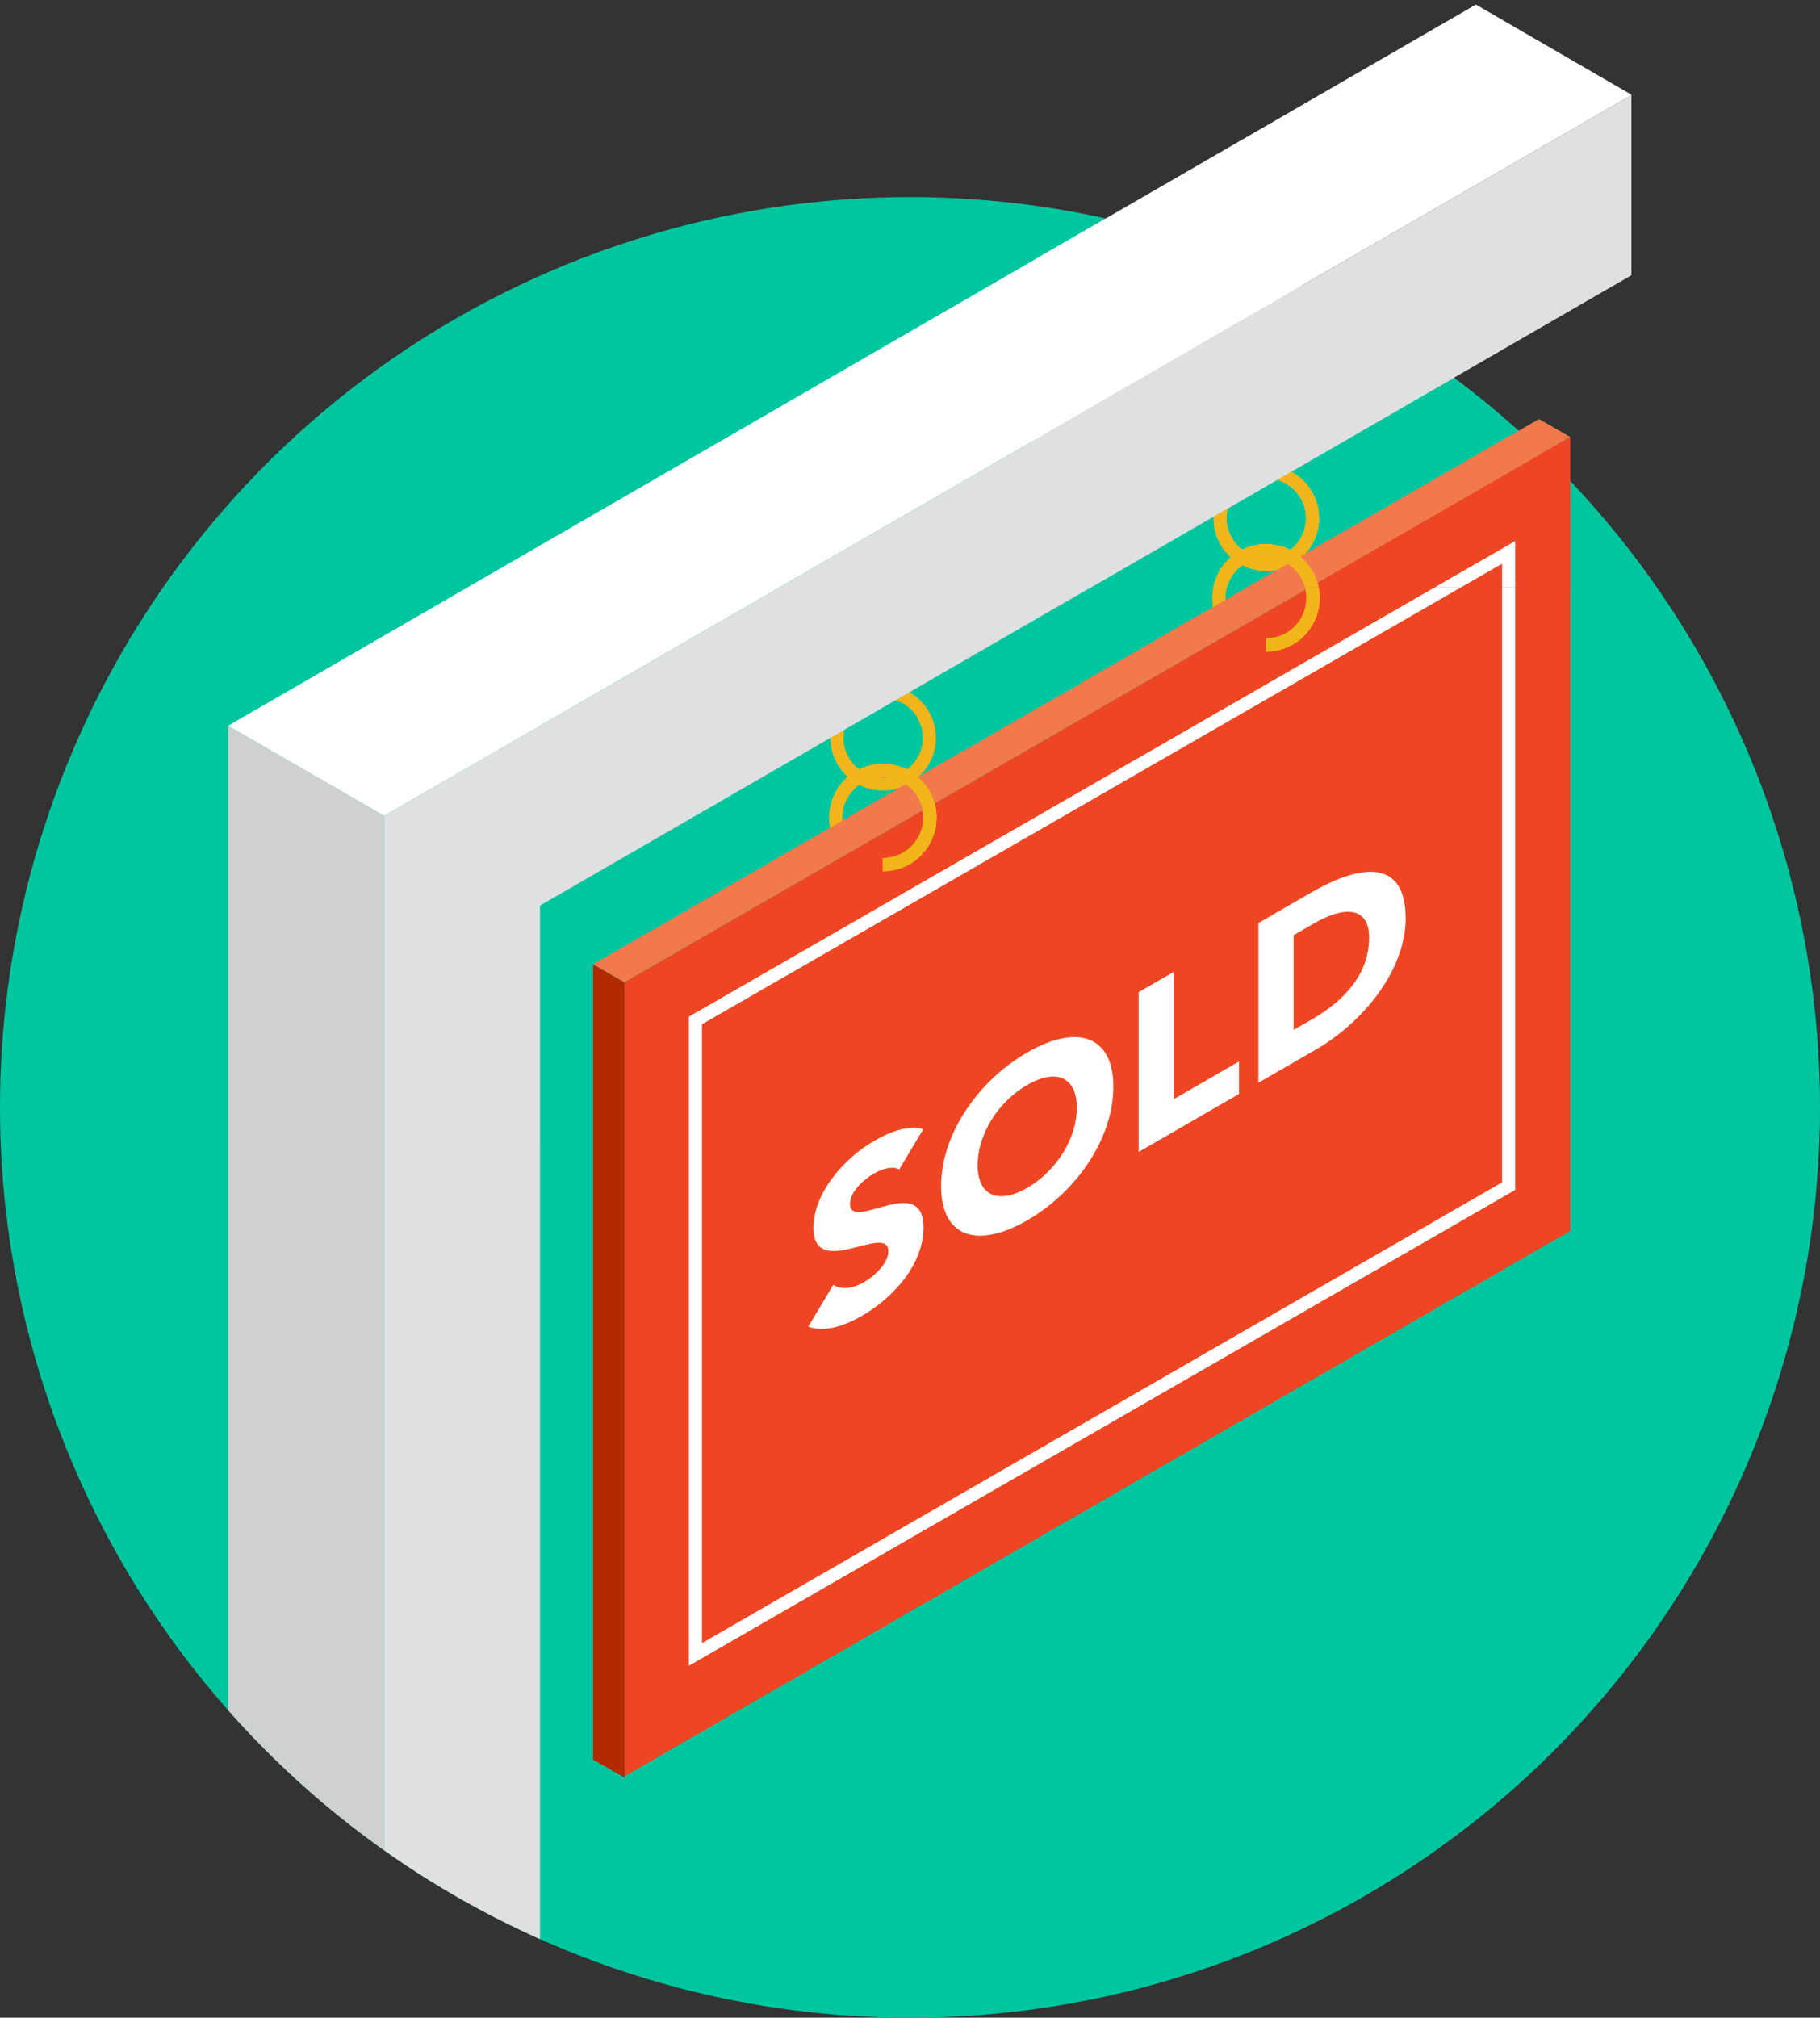 <?xml version="1.0" encoding="utf-8"?>
<!-- Generator: Adobe Illustrator 15.0.2, SVG Export Plug-In . SVG Version: 6.00 Build 0)  -->
<!DOCTYPE svg PUBLIC "-//W3C//DTD SVG 1.1//EN" "http://www.w3.org/Graphics/SVG/1.1/DTD/svg11.dtd">
<svg version="1.1" id="Layer_1" xmlns="http://www.w3.org/2000/svg" xmlns:xlink="http://www.w3.org/1999/xlink" x="0px" y="0px"
	 width="127px" height="140.747px" viewBox="0 0 127 140.747" enable-background="new 0 0 127 140.747" xml:space="preserve">
<rect x="0" y="0" width="127" height="140.747" fill="#333333" stroke="none"/>
<g>
	<circle fill="#00C6A0" cx="63.5" cy="77.249" r="63.5"/>
	<g>
		<defs>
			<circle id="SVGID_1_" cx="63.5" cy="77.249" r="63.5"/>
		</defs>
		<clipPath id="SVGID_2_">
			<use xlink:href="#SVGID_1_"  overflow="visible"/>
		</clipPath>
		<g clip-path="url(#SVGID_2_)">
			<g>
				<path fill="#F2B51B" d="M88.363,39.826c-2.029,0-3.683-1.652-3.683-3.681c0-2.03,1.653-3.68,3.683-3.68
					c2.028,0,3.681,1.65,3.681,3.68C92.044,38.174,90.392,39.826,88.363,39.826z M88.363,33.372c-1.528,0-2.773,1.244-2.773,2.773
					s1.245,2.773,2.773,2.773c1.526,0,2.771-1.244,2.771-2.773S89.89,33.372,88.363,33.372z"/>
			</g>
			<g>
				<path fill="#F2B51B" d="M61.625,55.148c-2.03,0-3.682-1.651-3.682-3.681s1.651-3.681,3.682-3.681c2.029,0,3.68,1.651,3.68,3.681
					S63.654,55.148,61.625,55.148z M61.625,48.694c-1.526,0-2.771,1.244-2.771,2.772s1.245,2.772,2.771,2.772
					c1.528,0,2.772-1.244,2.772-2.772S63.153,48.694,61.625,48.694z"/>
			</g>
			<g>
				<polygon fill="#CED0D1" points="15.922,163.957 26.801,170.232 26.801,56.917 15.922,50.623 				"/>
			</g>
			<g>
				<polygon fill="#FFFFFF" points="15.922,50.623 102.988,0.318 113.866,6.621 26.801,56.911 				"/>
			</g>
			<g>
				<polygon fill="#DFE0E1" points="113.84,6.636 37.681,50.629 37.68,50.629 37.68,50.614 37.667,50.623 26.801,56.911 
					26.801,56.92 26.801,170.232 37.681,163.952 37.68,63.17 113.84,19.2 				"/>
			</g>
			<g>
				<polygon fill="#EE4623" points="43.575,68.514 43.575,123.913 109.571,85.868 109.571,30.483 				"/>
			</g>
			<g>
				<path fill="#FFFFFF" d="M48.071,116.195V70.919l0.229-0.132l57.431-33.046v45.263l-0.229,0.132L48.071,116.195z M48.985,71.447
					v43.169l55.831-32.141V39.321L48.985,71.447z"/>
			</g>
			<g>
				<g>
					<path fill="#FFFFFF" d="M62.741,81.583c-0.393-0.277-1.18-0.06-1.778,0.287c-0.691,0.398-1.65,1.269-1.65,2.102
						c0,2.031,5.128-2.238,5.128,1.666c0,2.486-1.997,4.82-4.296,6.148c-1.431,0.824-2.689,1.125-3.743,0.76l1.747-2.928
						c0.504,0.369,1.322,0.291,2.139-0.181c0.804-0.464,1.7-1.361,1.7-2.146c0-2.047-5.224,2.07-5.224-1.645
						c0-2.375,2.061-4.809,4.249-6.072c1.258-0.727,2.469-1.094,3.413-0.805L62.741,81.583z"/>
				</g>
				<g>
					<path fill="#FFFFFF" d="M71.681,73.415c3.478-2.007,6.01-1.187,6.01,2.387c0,3.572-2.532,7.314-6.01,9.322
						c-3.477,2.009-6.01,1.188-6.01-2.385S68.204,75.424,71.681,73.415z M71.681,82.858c2.092-1.207,3.46-3.508,3.46-5.586
						s-1.368-2.799-3.46-1.59c-2.093,1.207-3.462,3.508-3.462,5.586S69.588,84.067,71.681,82.858z"/>
				</g>
				<g>
					<path fill="#FFFFFF" d="M79.457,69.209l2.454-1.417v8.877l4.547-2.625v2.266l-7.001,4.043V69.209z"/>
				</g>
				<g>
					<path fill="#FFFFFF" d="M87.812,64.385l3.682-2.125c3.587-2.071,6.592-2.279,6.592,1.797c0,3.604-2.943,7.238-6.262,9.155
						l-4.012,2.316V64.385z M90.267,71.844l1.274-0.735c2.282-1.316,3.996-3.172,3.996-5.706c0-2.187-1.746-2.204-3.822-1.004
						l-1.448,0.836V71.844z"/>
				</g>
			</g>
			<g>
				<path fill="#F2B51B" d="M61.603,60.779v-0.926c0.099,0,0.194-0.006,0.29-0.016c1.446-0.147,2.534-1.354,2.534-2.81
					c0-1.557-1.268-2.823-2.824-2.823s-2.825,1.267-2.825,2.823c0,0.51,0.138,1.011,0.396,1.445l-0.794,0.474
					c-0.347-0.578-0.528-1.241-0.528-1.919c0-2.067,1.685-3.749,3.751-3.749c2.068,0,3.75,1.682,3.75,3.749
					c0,1.933-1.446,3.536-3.365,3.731C61.859,60.771,61.731,60.779,61.603,60.779z"/>
			</g>
			<g>
				<path fill="#F2B51B" d="M88.34,45.458v-0.927c0.099,0,0.194-0.005,0.289-0.016c1.446-0.146,2.534-1.354,2.534-2.809
					c0-1.557-1.266-2.823-2.823-2.823c-1.557,0-2.823,1.266-2.823,2.823c0,0.51,0.137,1.01,0.395,1.445l-0.794,0.474
					c-0.345-0.579-0.526-1.243-0.526-1.919c0-2.069,1.682-3.75,3.749-3.75s3.75,1.681,3.75,3.75c0,1.932-1.447,3.537-3.364,3.731
					C88.598,45.45,88.471,45.458,88.34,45.458z"/>
			</g>
			<g>
				<path fill="#CED0D1" d="M15.922,163.957"/>
			</g>
			<g>
				<polygon fill="#B32900" points="41.387,122.738 43.575,124.003 43.575,68.528 41.387,67.262 				"/>
			</g>
			<g>
				<polygon fill="#F2794C" points="109.571,30.483 43.571,68.514 41.392,67.263 107.392,29.232 				"/>
			</g>
			<g>
				<path fill="#F2B51B" d="M61.603,60.779v-0.926c0.099,0,0.194-0.006,0.29-0.016c1.446-0.147,2.534-1.354,2.534-2.81
					c0-1.557-1.268-2.823-2.824-2.823c-1.184,0-2.249,0.746-2.657,1.857l-0.868-0.315c0.537-1.476,1.953-2.468,3.525-2.468
					c2.068,0,3.75,1.682,3.75,3.749c0,1.933-1.446,3.536-3.365,3.731C61.859,60.771,61.731,60.779,61.603,60.779z"/>
			</g>
			<g>
				<path fill="#F2B51B" d="M88.34,45.458v-0.927c0.099,0,0.194-0.005,0.289-0.016c1.446-0.146,2.534-1.354,2.534-2.809
					c0-1.557-1.266-2.823-2.823-2.823c-1.082,0-2.052,0.602-2.532,1.57l-0.829-0.411c0.638-1.287,1.926-2.086,3.361-2.086
					c2.067,0,3.75,1.681,3.75,3.75c0,1.932-1.447,3.537-3.364,3.731C88.598,45.45,88.471,45.458,88.34,45.458z"/>
			</g>
		</g>
	</g>
	<g>
		<defs>
			<rect id="SVGID_3_" x="72.254" width="45.656" height="40.957"/>
		</defs>
		<clipPath id="SVGID_4_">
			<use xlink:href="#SVGID_3_"  overflow="visible"/>
		</clipPath>
		<g clip-path="url(#SVGID_4_)">
			<g>
				<path fill="#F2B51B" d="M88.363,39.826c-2.029,0-3.683-1.652-3.683-3.681c0-2.03,1.653-3.68,3.683-3.68
					c2.028,0,3.681,1.65,3.681,3.68C92.044,38.174,90.392,39.826,88.363,39.826z M88.363,33.372c-1.528,0-2.773,1.244-2.773,2.773
					s1.245,2.773,2.773,2.773c1.526,0,2.771-1.244,2.771-2.773S89.89,33.372,88.363,33.372z"/>
			</g>
			<g>
				<path fill="#F2B51B" d="M61.625,55.148c-2.03,0-3.682-1.651-3.682-3.681s1.651-3.681,3.682-3.681c2.029,0,3.68,1.651,3.68,3.681
					S63.654,55.148,61.625,55.148z M61.625,48.694c-1.526,0-2.771,1.244-2.771,2.772s1.245,2.772,2.771,2.772
					c1.528,0,2.772-1.244,2.772-2.772S63.153,48.694,61.625,48.694z"/>
			</g>
			<g>
				<polygon fill="#CED0D1" points="15.922,163.957 26.801,170.232 26.801,56.917 15.922,50.623 				"/>
			</g>
			<g>
				<polygon fill="#FFFFFF" points="15.922,50.623 102.988,0.318 113.866,6.621 26.801,56.911 				"/>
			</g>
			<g>
				<polygon fill="#DFE0E1" points="113.84,6.636 37.681,50.629 37.68,50.629 37.68,50.614 37.667,50.623 26.801,56.911 
					26.801,56.92 26.801,170.232 37.681,163.952 37.68,63.17 113.84,19.2 				"/>
			</g>
			<g>
				<polygon fill="#EE4623" points="43.575,68.514 43.575,123.913 109.571,85.868 109.571,30.483 				"/>
			</g>
			<g>
				<path fill="#FFFFFF" d="M48.071,116.195V70.919l0.229-0.132l57.431-33.046v45.263l-0.229,0.132L48.071,116.195z M48.985,71.447
					v43.169l55.831-32.141V39.321L48.985,71.447z"/>
			</g>
			<g>
				<g>
					<path fill="#FFFFFF" d="M62.741,81.583c-0.393-0.277-1.18-0.06-1.778,0.287c-0.691,0.398-1.65,1.269-1.65,2.102
						c0,2.031,5.128-2.238,5.128,1.666c0,2.486-1.997,4.82-4.296,6.148c-1.431,0.824-2.689,1.125-3.743,0.76l1.747-2.928
						c0.504,0.369,1.322,0.291,2.139-0.181c0.804-0.464,1.7-1.361,1.7-2.146c0-2.047-5.224,2.07-5.224-1.645
						c0-2.375,2.061-4.809,4.249-6.072c1.258-0.727,2.469-1.094,3.413-0.805L62.741,81.583z"/>
				</g>
				<g>
					<path fill="#FFFFFF" d="M71.681,73.415c3.478-2.007,6.01-1.187,6.01,2.387c0,3.572-2.532,7.314-6.01,9.322
						c-3.477,2.009-6.01,1.188-6.01-2.385S68.204,75.424,71.681,73.415z M71.681,82.858c2.092-1.207,3.46-3.508,3.46-5.586
						s-1.368-2.799-3.46-1.59c-2.093,1.207-3.462,3.508-3.462,5.586S69.588,84.067,71.681,82.858z"/>
				</g>
				<g>
					<path fill="#FFFFFF" d="M79.457,69.209l2.454-1.417v8.877l4.547-2.625v2.266l-7.001,4.043V69.209z"/>
				</g>
				<g>
					<path fill="#FFFFFF" d="M87.812,64.385l3.682-2.125c3.587-2.071,6.592-2.279,6.592,1.797c0,3.604-2.943,7.238-6.262,9.155
						l-4.012,2.316V64.385z M90.267,71.844l1.274-0.735c2.282-1.316,3.996-3.172,3.996-5.706c0-2.187-1.746-2.204-3.822-1.004
						l-1.448,0.836V71.844z"/>
				</g>
			</g>
			<g>
				<path fill="#F2B51B" d="M61.603,60.779v-0.926c0.099,0,0.194-0.006,0.29-0.016c1.446-0.147,2.534-1.354,2.534-2.81
					c0-1.557-1.268-2.823-2.824-2.823s-2.825,1.267-2.825,2.823c0,0.51,0.138,1.011,0.396,1.445l-0.794,0.474
					c-0.347-0.578-0.528-1.241-0.528-1.919c0-2.067,1.685-3.749,3.751-3.749c2.068,0,3.75,1.682,3.75,3.749
					c0,1.933-1.446,3.536-3.365,3.731C61.859,60.771,61.731,60.779,61.603,60.779z"/>
			</g>
			<g>
				<path fill="#F2B51B" d="M88.34,45.458v-0.927c0.099,0,0.194-0.005,0.289-0.016c1.446-0.146,2.534-1.354,2.534-2.809
					c0-1.557-1.266-2.823-2.823-2.823c-1.557,0-2.823,1.266-2.823,2.823c0,0.51,0.137,1.01,0.395,1.445l-0.794,0.474
					c-0.345-0.579-0.526-1.243-0.526-1.919c0-2.069,1.682-3.75,3.749-3.75s3.75,1.681,3.75,3.75c0,1.932-1.447,3.537-3.364,3.731
					C88.598,45.45,88.471,45.458,88.34,45.458z"/>
			</g>
			<g>
				<path fill="#CED0D1" d="M15.922,163.957"/>
			</g>
			<g>
				<polygon fill="#B32900" points="41.387,122.738 43.575,124.003 43.575,68.528 41.387,67.262 				"/>
			</g>
			<g>
				<polygon fill="#F2794C" points="109.571,30.483 43.571,68.514 41.392,67.263 107.392,29.232 				"/>
			</g>
			<g>
				<path fill="#F2B51B" d="M61.603,60.779v-0.926c0.099,0,0.194-0.006,0.29-0.016c1.446-0.147,2.534-1.354,2.534-2.81
					c0-1.557-1.268-2.823-2.824-2.823c-1.184,0-2.249,0.746-2.657,1.857l-0.868-0.315c0.537-1.476,1.953-2.468,3.525-2.468
					c2.068,0,3.75,1.682,3.75,3.749c0,1.933-1.446,3.536-3.365,3.731C61.859,60.771,61.731,60.779,61.603,60.779z"/>
			</g>
			<g>
				<path fill="#F2B51B" d="M88.34,45.458v-0.927c0.099,0,0.194-0.005,0.289-0.016c1.446-0.146,2.534-1.354,2.534-2.809
					c0-1.557-1.266-2.823-2.823-2.823c-1.082,0-2.052,0.602-2.532,1.57l-0.829-0.411c0.638-1.287,1.926-2.086,3.361-2.086
					c2.067,0,3.75,1.681,3.75,3.75c0,1.932-1.447,3.537-3.364,3.731C88.598,45.45,88.471,45.458,88.34,45.458z"/>
			</g>
		</g>
	</g>
</g>
</svg>
